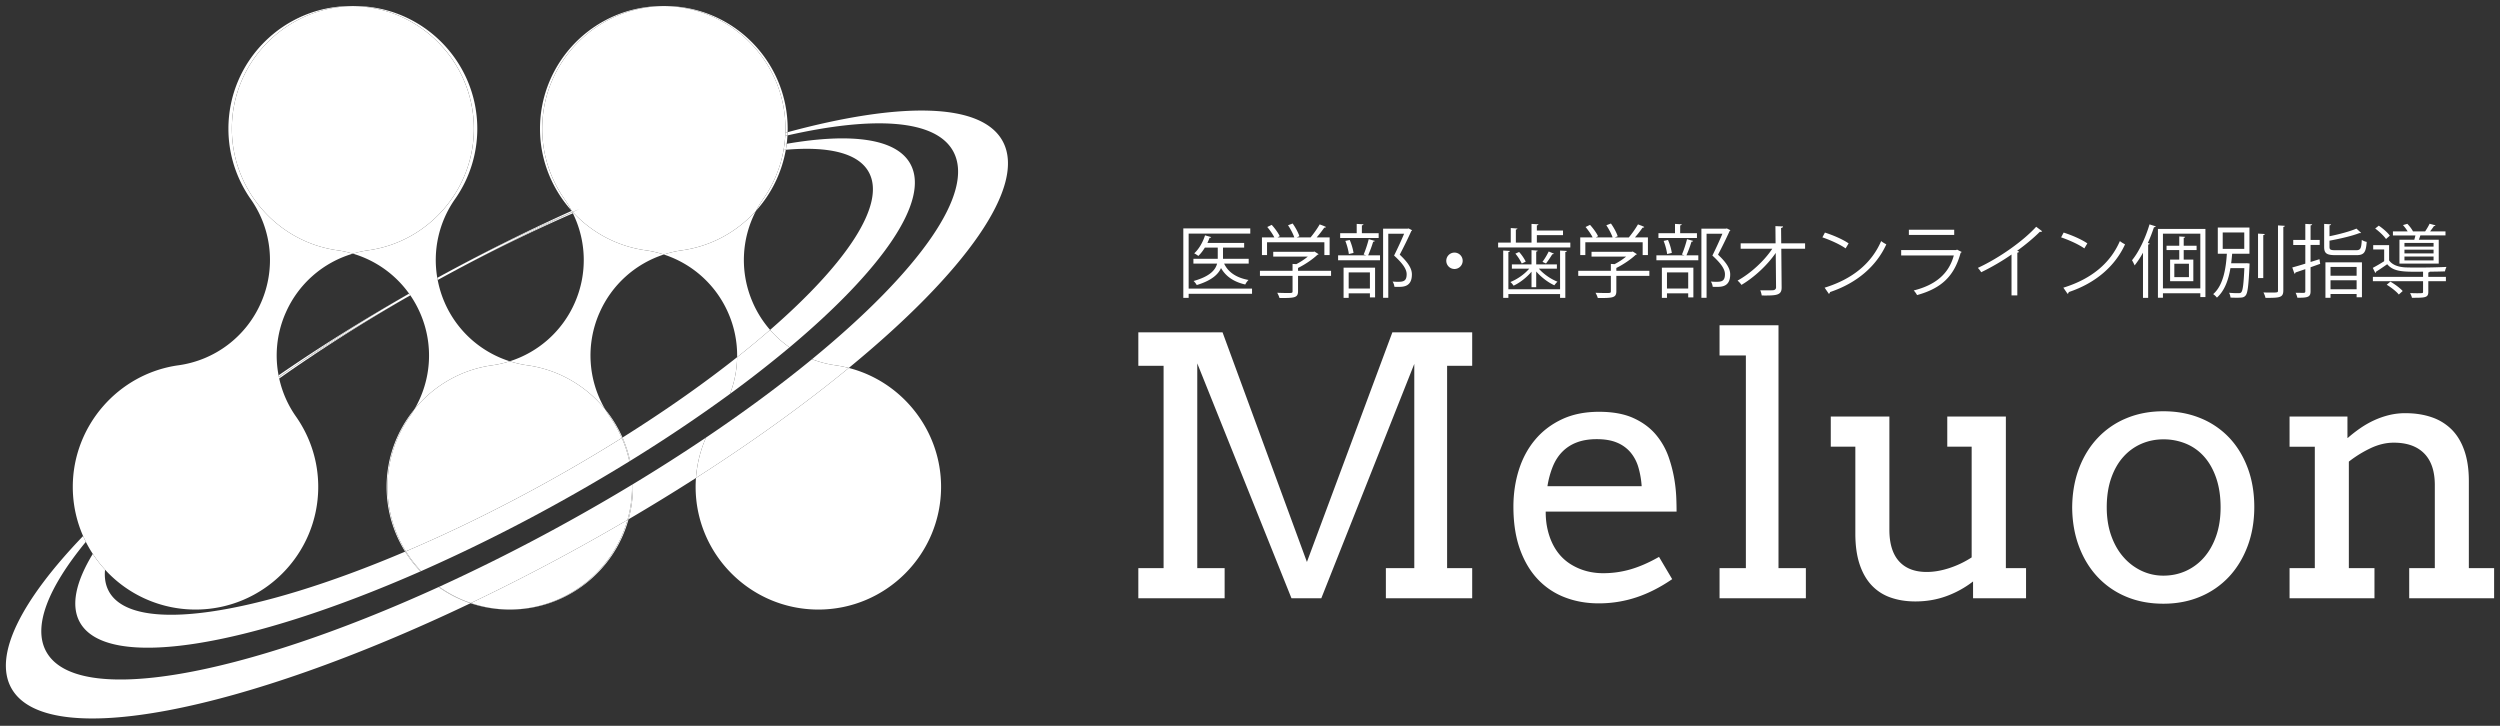 <svg width="310" height="90" fill="none" xmlns="http://www.w3.org/2000/svg"><rect width="100%" height="100%" fill="#333333" stroke="none"/><path d="M97.395 15.965c0 .167-.004.334-.01.501.093-.026.184-.05.276-.073.004-.143.01-.285.01-.428C97.67 7.574 90.844.747 82.452.747c-.046 0-.092.004-.138.005 8.328.073 15.08 6.869 15.08 15.213zM70.883 26.134a.12.12 0 00.009.015c.002 0 .002 0 .003-.002l-.012-.013zm22.864.002a15.263 15.263 0 003.695-7.567c-.093.008-.184.014-.279.023a15.235 15.235 0 01-2.542 6.112c-.325.462-.615.941-.874 1.432zM50.823 51.629c.198-.282.38-.572.553-.866-2.154 2.64-3.439 6-3.439 9.604 0 2.949.845 5.701 2.303 8.035l.086-.037a15.119 15.119 0 01-2.278-7.998c0-3.127.959-6.15 2.775-8.738zm24.223-.866a13.13 13.13 0 01-.737-11.912l.023-.048a13.127 13.127 0 017.983-7.243 13.18 13.18 0 00-2.25-.522 15.13 15.13 0 01-8.936-4.63l-.093.041a13.128 13.128 0 01.264 11.03l-.022.049a13.13 13.13 0 01-8.068 7.27c.703.221 1.424.393 2.167.496 3.907.542 7.309 2.575 9.669 5.469zM58.344 74.8a15.12 15.12 0 004.811.785l.056-.001a15.153 15.153 0 01-4.821-.805l-.046.022z" fill="#fff"/><path d="M63.21 75.584l.055.001c6.998 0 12.905-4.748 14.674-11.192-.044.025-.088.05-.132.077-1.792 6.387-7.651 11.09-14.596 11.114zm12.389-23.955a15.459 15.459 0 011.506 2.681l.085-.053a15.388 15.388 0 00-2.144-3.494c.172.294.354.585.552.866zM28.75 15.966c0 7.556 5.634 14.036 13.106 15.072a13.19 13.19 0 011.898.415c.618-.182 1.25-.324 1.9-.415 7.47-1.036 13.105-7.516 13.105-15.072 0-8.32-6.712-15.097-15.005-15.212-8.292.115-15.003 6.892-15.003 15.212z" fill="#fff"/><path d="M75.046 50.763c-2.36-2.895-5.761-4.927-9.669-5.469a13.25 13.25 0 01-2.166-.496c-.702.221-1.425.393-2.166.496-3.908.542-7.31 2.574-9.669 5.469-.173.294-.355.583-.553.865a15.155 15.155 0 00-2.775 8.738c0 2.933.835 5.673 2.278 7.998 5.507-2.346 11.325-5.177 17.238-8.44a199.744 199.744 0 009.541-5.614c-.408-.933-.91-1.83-1.506-2.682a12.16 12.16 0 01-.553-.865zm2.761 13.707a259.145 259.145 0 01-5.887 3.348 257.807 257.807 0 01-13.53 6.961c1.515.515 3.135.799 4.82.805 6.946-.024 12.805-4.727 14.597-11.114zm27.443-18.844c-5.445 4.47-11.838 9.09-18.951 13.644-.027.364-.042.73-.042 1.097 0 8.392 6.827 15.218 15.218 15.218 8.392 0 15.218-6.826 15.218-15.218 0-6.983-4.815-13.044-11.443-14.741zM93.331 37.48a13.125 13.125 0 01.416-11.343c-2.33 2.591-5.536 4.395-9.182 4.902a13.12 13.12 0 00-2.25.522 13.124 13.124 0 017.984 7.242l.022.05a13.094 13.094 0 011.083 5.437c1.441-1.14 2.806-2.27 4.087-3.383a13.129 13.129 0 01-2.14-3.378l-.02-.05zM67.235 15.965c0-8.344 6.753-15.14 15.08-15.213-.046-.001-.091-.004-.138-.004-8.391 0-15.217 6.826-15.217 15.217 0 3.87 1.48 7.454 3.923 10.171-.258-.491-.549-.97-.873-1.432a15.157 15.157 0 01-2.775-8.739zM50.73 36.414c-5.13 2.945-9.915 5.986-14.234 9.017A251.289 251.289 0 0150.88 36.62c-.047-.069-.099-.136-.148-.205zm4.964-2.467a252.999 252.999 0 0115.279-7.628l-.011-.022c-5.351 2.278-10.996 5.011-16.738 8.158l.05.266c.474-.26.947-.519 1.42-.774z" fill="#fff"/><path d="M71.028 26.294l-.017-.019c-.017.007-.033.015-.05.021a.285.285 0 01.012.023l.055-.024z" fill="#fff"/><path d="M71.861 25.914c-.281.117-.567.242-.85.363l.016.019c.278-.127.558-.258.834-.382zm5.329 28.343c.408.923.725 1.892.943 2.894a189.24 189.24 0 0012.383-8.305 13.11 13.11 0 00.887-4.556c-4.151 3.286-8.939 6.657-14.213 9.967zm30.536-32.917c2.193 3.973-2.745 11.32-12.234 19.567.713.82 1.525 1.545 2.414 2.164 11.412-9.564 17.492-18.192 14.974-22.753-1.742-3.159-7.341-3.865-15.328-2.487-.03.248-.067.494-.11.74 5.303-.46 8.978.401 10.284 2.769zM13.51 73.339c-.43-.776-.582-1.686-.484-2.7a15.273 15.273 0 01-1.518-1.957c-2.113 3.47-2.756 6.396-1.61 8.472 3.345 6.062 20.858 3.108 42.244-6.302a15.29 15.29 0 01-1.903-2.45c-18.686 7.948-33.77 10.3-36.73 4.937z" fill="#fff"/><path d="M50.24 68.402c.55.881 1.188 1.7 1.902 2.45.026-.01.051-.023.077-.034a15.33 15.33 0 01-1.893-2.453l-.086.037zm46.923-49.81l.28-.022c.042-.245.078-.492.109-.74l-.28.05c-.03.238-.067.476-.109.712zM77.105 54.31c.409.935.72 1.906.933 2.9l.096-.06a15.123 15.123 0 00-.944-2.893l-.085.053z" fill="#fff"/><path d="M67.564 59.925c-5.913 3.263-11.73 6.093-17.237 8.44a15.383 15.383 0 001.892 2.453 210.426 210.426 0 0016.762-8.325 217.862 217.862 0 009.057-5.282 15.118 15.118 0 00-.933-2.9c-3.03 1.9-6.22 3.78-9.541 5.614zm27.927-19.019a114.515 114.515 0 01-4.087 3.383 13.142 13.142 0 01-.888 4.556 144.033 144.033 0 007.39-5.775 13.124 13.124 0 01-2.415-2.164zM36.496 45.43c4.319-3.03 9.103-6.071 14.235-9.016l-.004-.004c-5.8 3.307-11.232 6.72-16.182 10.133.01.057.022.114.034.171.633-.427 1.27-.856 1.917-1.283zm34.466-19.133c-.025-.049-.046-.099-.072-.148a230.653 230.653 0 00-16.666 8.306c5.743-3.146 11.387-5.88 16.738-8.158z" fill="#fff"/><path d="M71.012 26.276a5.45 5.45 0 01-.118-.13c-.002 0-.002.002-.003.002.025.049.046.1.072.149l.049-.021zM50.881 36.622l-.002-.003a251.325 251.325 0 00-14.383 8.812c-.645.453-1.278.906-1.903 1.359l.03.145c4.907-3.466 10.374-6.948 16.258-10.313z" fill="#fff"/><path d="M55.142 37.528l-.021-.05c-.39-.895-.667-1.82-.847-2.757l-.477.26c.16-.087.318-.172.477-.26-.017-.089-.035-.177-.05-.266v-.001a13.134 13.134 0 012.187-9.75 15.156 15.156 0 002.774-8.739c0-8.39-6.826-15.217-15.218-15.217-.07 0-.141.004-.213.005C52.047.868 58.76 7.646 58.76 15.966c0 7.556-5.635 14.036-13.105 15.072a13.2 13.2 0 00-1.9.414 13.124 13.124 0 016.973 4.958l.003.004c.05.068.102.136.149.205a13.22 13.22 0 011.21 2.184l.022.049a13.13 13.13 0 01-.735 11.91c2.359-2.893 5.76-4.926 9.668-5.468a13.167 13.167 0 002.167-.496 13.128 13.128 0 01-8.07-7.27zM5.737 80.806c-1.71-3.095.217-7.91 4.909-13.619a13.57 13.57 0 01-.34-.722C2.666 74.427-.85 81.238 1.402 85.318c4.328 7.842 28.526 3.04 56.942-10.517a15.157 15.157 0 01-3.957-2.008C29.9 83.958 9.52 87.663 5.737 80.806zm72.739-20.762c.002.108.007.215.007.323 0 1.394-.192 2.743-.544 4.026a255.459 255.459 0 008.36-5.123 15.033 15.033 0 011.25-5.014 222.086 222.086 0 01-9.073 5.788zm39.711-41.3c2.833 5.131-4.299 14.977-17.5 25.797.926.355 1.896.614 2.9.753.566.08 1.12.192 1.663.332 14.387-11.806 22.157-22.546 19.067-28.146-2.648-4.795-12.727-4.86-26.656-1.087-.003.133-.008.266-.015.398 10.735-2.433 18.372-1.98 20.541 1.953z" fill="#fff"/><path d="M54.455 72.762l-.068.031a15.171 15.171 0 003.957 2.008.839.839 0 01.046-.022 15.142 15.142 0 01-3.935-2.017zm42.911-55.907c.094-.023.187-.043.28-.064.007-.132.012-.265.015-.399l-.276.074c-.004.13-.011.259-.019.389zm-18.89 43.189c-.036.021-.073.042-.108.064.002.087.005.172.005.259 0 1.42-.2 2.797-.566 4.102l.132-.076c.352-1.283.544-2.632.544-4.026 0-.108-.005-.215-.007-.323z" fill="#fff"/><path d="M54.455 72.763a15.14 15.14 0 003.936 2.016 258.337 258.337 0 0013.53-6.961c2-1.103 3.963-2.222 5.886-3.349.366-1.305.566-2.681.566-4.102 0-.087-.003-.172-.005-.259a239.57 239.57 0 01-8.115 4.686 232.799 232.799 0 01-15.798 7.969zm49.132-27.469a13.151 13.151 0 01-2.9-.753c-3.886 3.185-8.299 6.456-13.138 9.715a15.048 15.048 0 00-1.25 5.014c7.112-4.555 13.506-9.175 18.951-13.645a15.073 15.073 0 00-1.663-.33zM70.973 26.32a252.852 252.852 0 00-15.278 7.626 207.791 207.791 0 0115.342-7.497c-.023-.043-.042-.087-.064-.13z" fill="#fff"/><path d="M71.13 26.408c-.036-.037-.068-.076-.103-.113l-.054.025c.022.043.04.087.064.13l.093-.042zM54.274 34.72c-.16.09-.317.174-.476.261.159-.087.317-.172.476-.26zM34.579 46.714l.014.076a156.04 156.04 0 011.903-1.36c-.646.428-1.284.857-1.917 1.284z" fill="#fff"/><path d="M35.42 38.803a13.125 13.125 0 018.335-7.35 13.283 13.283 0 00-1.9-.415c-7.471-1.036-13.105-7.516-13.105-15.072C28.75 7.646 35.462.87 43.755.754c-.072-.002-.143-.006-.213-.006-8.392 0-15.218 6.826-15.218 15.218 0 3.129.96 6.15 2.774 8.738a13.131 13.131 0 011.29 12.775l-.022.049a13.129 13.129 0 01-10.234 7.767C14.66 46.332 9.026 52.812 9.026 60.367a15.125 15.125 0 002.482 8.316c.453.693.96 1.347 1.518 1.956a15.181 15.181 0 0011.218 4.946c8.39 0 15.217-6.826 15.217-15.218 0-3.128-.959-6.15-2.775-8.738a13.105 13.105 0 01-2.064-4.693c-.01-.048-.018-.097-.029-.146a13.113 13.113 0 01.804-7.938l.022-.049zM97.552 17.83c.043-.344.075-.689.094-1.039-.093.02-.186.042-.28.064-.02.343-.052.685-.094 1.025l.28-.05z" fill="#fff"/><path d="M82.316.752c-8.328.074-15.08 6.869-15.08 15.213 0 3.129.96 6.15 2.774 8.738.324.463.614.942.873 1.433l.01.012.117.128c.283-.12.57-.246.851-.363-.277.124-.556.255-.834.382.035.037.067.076.103.113a15.13 15.13 0 008.936 4.63c.772.107 1.522.286 2.25.523a13.119 13.119 0 012.25-.523c3.645-.507 6.851-2.31 9.181-4.902.259-.491.55-.97.874-1.433a15.235 15.235 0 002.651-6.823c.043-.34.074-.682.094-1.025a14.688 14.688 0 00.03-.89c0-8.344-6.753-15.14-15.08-15.213zm58.837 69.693h3.132V45.362h-3.132v-4.155h10.442l10.463 28.477 10.595-28.477h9.898v4.155h-3.111v25.083h3.111v3.742h-10.703v-3.742h3.524V45.123l-11.53 29.063h-3.698l-11.682-29.128v25.387h3.393v3.742h-10.702v-3.742zm56.843-15.989c-.943 0-1.765.134-2.469.402a4.964 4.964 0 00-1.795 1.154c-.493.499-.888 1.112-1.185 1.837a11.026 11.026 0 00-.663 2.437h11.682a10.903 10.903 0 00-.404-2.328 5.094 5.094 0 00-.966-1.849 4.379 4.379 0 00-1.676-1.218c-.682-.29-1.524-.435-2.524-.435zm-6.329 8.984c0 .638.046 1.222.14 1.751a9.11 9.11 0 00.402 1.512c.537 1.45 1.396 2.542 2.578 3.275 1.182.732 2.521 1.099 4.015 1.099a12.08 12.08 0 003.425-.49c1.11-.327 2.274-.838 3.492-1.534l1.632 2.763c-1.48 1.015-2.966 1.77-4.46 2.261-1.493.493-3.045.74-4.655.74-1.523 0-2.934-.253-4.231-.76a9.006 9.006 0 01-3.35-2.263c-.936-1-1.669-2.248-2.199-3.741-.528-1.495-.793-3.235-.793-5.222 0-1.61.225-3.129.674-4.558.45-1.427 1.12-2.675 2.012-3.74.892-1.067 1.998-1.912 3.319-2.536 1.318-.623 2.857-.935 4.611-.935 1.697 0 3.115.258 4.253.772 1.138.515 2.066 1.197 2.785 2.046a8.906 8.906 0 011.631 2.903 16.97 16.97 0 01.772 3.33c.073.55.12 1.108.142 1.674a42.6 42.6 0 01.033 1.653h-16.228zm21.557-23.103h7.31v30.108h3.393v3.742h-10.703v-3.742h3.264V44.08h-3.264v-3.742zm28.238 11.313h7.265v18.795h2.502v3.741h-6.57V72.1a12.264 12.264 0 01-3.317 1.826c-1.197.436-2.477.653-3.84.653-1.132 0-2.158-.163-3.078-.49a5.834 5.834 0 01-2.35-1.522c-.645-.689-1.141-1.563-1.49-2.621-.348-1.06-.522-2.32-.522-3.786V55.39h-3.046v-3.742h7.267V65.68c0 1.726.398 3.031 1.196 3.916.797.884 1.943 1.327 3.437 1.327.885 0 1.817-.16 2.795-.479.979-.32 1.904-.761 2.775-1.327V55.39h-3.024v-3.742zm19.774 11.268c0 1.29.185 2.458.554 3.502.37 1.045.878 1.934 1.524 2.665a6.837 6.837 0 002.24 1.697 6.29 6.29 0 002.709.598c1 0 1.932-.195 2.796-.587a6.582 6.582 0 002.251-1.685c.638-.733 1.139-1.622 1.501-2.666.362-1.045.543-2.218.543-3.524 0-1.364-.181-2.574-.543-3.634-.362-1.057-.86-1.942-1.491-2.652a6.125 6.125 0 00-2.25-1.61 7.231 7.231 0 00-2.807-.544c-.958 0-1.86.18-2.709.543a6.4 6.4 0 00-2.24 1.61c-.646.711-1.154 1.596-1.524 2.653-.369 1.06-.554 2.27-.554 3.634zm-4.286 0c.014-1.784.302-3.408.859-4.873.559-1.465 1.339-2.723 2.34-3.773a10.207 10.207 0 013.567-2.427c1.378-.566 2.893-.848 4.547-.848 1.667 0 3.194.282 4.579.848a10.135 10.135 0 013.557 2.404c.986 1.037 1.755 2.287 2.306 3.752.551 1.466.827 3.09.827 4.874 0 1.754-.276 3.368-.827 4.84-.551 1.472-1.32 2.737-2.306 3.797a10.301 10.301 0 01-3.557 2.468c-1.385.587-2.912.88-4.579.88-1.697 0-3.235-.29-4.612-.87a10.241 10.241 0 01-3.546-2.447c-.987-1.051-1.755-2.309-2.306-3.773-.552-1.465-.835-3.083-.849-4.852zm41.791 7.527h3.176v-10.29c0-1.725-.439-3.035-1.316-3.926-.878-.892-2.135-1.338-3.775-1.338-.943 0-1.892.224-2.85.674a14.321 14.321 0 00-2.719 1.676v13.204h3.177v3.742h-10.529v-3.742h3.132V55.391h-3.132V51.65h7.179v2.653h.043c.478-.42.99-.819 1.533-1.197a11.527 11.527 0 011.708-.978 10.319 10.319 0 011.86-.653 8.462 8.462 0 012.034-.24c1.204 0 2.292.168 3.263.501a6.388 6.388 0 012.48 1.524c.682.68 1.208 1.554 1.577 2.62.37 1.066.555 2.324.555 3.775v10.79h3.133v3.742h-10.529v-3.742zM154.838 32.092v.592h-3.048c.504 1.085 1.549 1.765 3.028 2.032a1.897 1.897 0 00-.404.562c-1.401-.316-2.406-.986-3.008-2.041-.345.788-1.164 1.547-3.008 2.11a2.085 2.085 0 00-.395-.503c2.052-.573 2.712-1.381 2.92-2.16h-2.94v-.592h3.018v-1.39h-1.597c-.247.404-.523.76-.809 1.035a3.758 3.758 0 00-.512-.325c.562-.503 1.065-1.352 1.341-2.23l.76.218c-.021.06-.08.089-.198.089a8.94 8.94 0 01-.266.631h4.555v.582h-2.623v1.39h3.186zm.414 3.698v.641h-7.86v.504h-.661v-8.61h8.304v.64h-7.643v6.825h7.86zm1.86-5.75v1.59h-.631v-2.19h1.538c-.187-.385-.552-.907-.878-1.293l.552-.265c.395.434.819 1.016.996 1.41l-.286.148h2.091c-.148-.444-.473-1.055-.779-1.51l.572-.216c.355.493.71 1.154.838 1.578l-.345.148h1.726c.384-.454.868-1.144 1.134-1.617.622.227.7.276.779.324-.029.06-.108.09-.207.08a14.76 14.76 0 01-.947 1.213h1.608v2.19h-.651v-1.59h-7.11zm7.939 3.542v.622h-4.094v1.913c0 .828-.473.838-2.297.838a3.168 3.168 0 00-.286-.651c.503.02.946.03 1.262.03.572 0 .641 0 .641-.218v-1.912h-4.044v-.622h4.044v-.858l.464.03a8.154 8.154 0 001.43-.938h-4.29v-.591h4.99l.118-.04.513.325c-.029.05-.089.08-.148.09-.582.552-1.519 1.193-2.397 1.627v.355h4.094zm9.61-5.256l.434.216c-.01.05-.049.08-.089.098a55.343 55.343 0 01-1.439 2.94c1.065.996 1.508 1.736 1.508 2.445 0 1.548-1.074 1.548-1.715 1.548-.148 0-.307 0-.455-.01a1.449 1.449 0 00-.226-.65c.217.02.424.03.612.03.66 0 1.134-.03 1.134-.937 0-.64-.484-1.331-1.558-2.317.483-.977.908-1.904 1.242-2.703h-1.962v7.939h-.642v-8.57h3.028l.128-.03zm-4.792 5.453h-2.633v2.001h2.633v-2zm-2.506-4.024c.227.503.414 1.174.474 1.608l-.581.138c-.05-.434-.228-1.115-.435-1.628l.542-.118zm-.759 7.18v-3.748h3.905v3.689h-.64v-.504h-2.634v.563h-.631zm4.35-8.019v.593h-4.774v-.593h2.051v-1.153l.839.05c-.01.069-.069.117-.197.138v.965h2.081zm-1.865 2.644c.227-.512.494-1.341.632-1.903l.76.216c-.021.06-.09.09-.208.099a15.44 15.44 0 01-.621 1.686h1.469v.612h-5.197v-.612h3.471l-.306-.098zm12.283.778a1.016 1.016 0 11-2.033 0 1.016 1.016 0 012.033 0zm11.308-.887c-.03.05-.098.079-.197.079a12.4 12.4 0 01-.779 1.144s-.434-.197-.434-.206a8.66 8.66 0 00.77-1.283l.64.266zm-3.984 1.223a5.672 5.672 0 00-.789-1.223l.463-.207c.336.366.671.868.818 1.203l-.492.227zm1.212 2.94v-1.925c-.601.72-1.459 1.382-2.228 1.737a1.733 1.733 0 00-.395-.454c.829-.326 1.756-.966 2.338-1.657h-2.15v-.532h2.435v-1.766l.769.06c-.009.059-.058.108-.187.128v1.578h2.565v.532h-2.239c.582.67 1.5 1.302 2.317 1.617-.128.1-.305.316-.393.444-.769-.344-1.648-1.015-2.25-1.716v1.954h-.582zm3.541.256v-4.803l.839.049c-.01.07-.06.118-.188.138v5.68h-.651v-.473h-6.41v.474h-.641v-5.868l.828.049c-.009.07-.059.118-.187.138v4.616h6.41zm-2.879-5.79h4.151v.602h-8.954v-.601h1.567v-1.805l.83.059c-.011.06-.07.108-.198.129v1.617h1.942v-2.318l.858.05c-.009.069-.068.117-.196.137v.64h3.244v.564h-3.244v.927zm6.011-.04v1.59h-.631v-2.19h1.538c-.187-.385-.552-.907-.878-1.293l.553-.265c.395.434.818 1.016.995 1.41l-.286.148h2.091c-.148-.444-.474-1.055-.778-1.51l.571-.216c.355.493.71 1.154.838 1.578l-.345.148h1.727a12.09 12.09 0 001.133-1.617c.622.227.701.276.779.324-.029.06-.108.09-.207.08a14.76 14.76 0 01-.947 1.213h1.608v2.19h-.652v-1.59h-7.109zm7.939 3.542v.622h-4.093v1.913c0 .828-.473.838-2.298.838a3.115 3.115 0 00-.286-.651c.503.02.946.03 1.263.03.571 0 .641 0 .641-.218v-1.912h-4.044v-.622h4.044v-.858l.462.03a8.09 8.09 0 001.431-.938h-4.29v-.591h4.99l.118-.04.513.325c-.029.05-.088.08-.148.09-.582.552-1.518 1.193-2.396 1.627v.355h4.093zm9.611-5.256l.433.216c-.01.05-.049.08-.088.098a56.203 56.203 0 01-1.44 2.94c1.065.996 1.509 1.736 1.509 2.445 0 1.548-1.075 1.548-1.716 1.548-.148 0-.307 0-.454-.01a1.475 1.475 0 00-.227-.65c.217.02.424.03.612.03.66 0 1.134-.03 1.134-.937 0-.64-.484-1.331-1.558-2.317a48.58 48.58 0 001.242-2.703h-1.963v7.939h-.641v-8.57h3.027l.13-.03zm-4.794 5.453h-2.632v2.001h2.632v-2zm-2.505-4.024a6.58 6.58 0 01.474 1.608l-.582.138c-.049-.434-.227-1.115-.434-1.628l.542-.118zm-.759 7.18v-3.748h3.905v3.689h-.641v-.504h-2.632v.563h-.632zm4.349-8.019v.593h-4.774v-.593h2.052v-1.153l.839.05c-.01.069-.07.117-.197.138v.965h2.08zm-1.864 2.644c.227-.512.494-1.341.632-1.903l.759.216c-.02.06-.089.09-.207.099a15.44 15.44 0 01-.621 1.686h1.469v.612h-5.197v-.612h3.47l-.305-.098zm15.272-.72h-2.949l.041 4.792c.019.996-.652 1.027-2.467 1.007a3.242 3.242 0 00-.177-.642c.65.01 1.429.01 1.608-.01.236-.028.355-.187.345-.364l-.04-4.261c-1.005 1.48-2.644 3.018-4.249 3.965a2.719 2.719 0 00-.484-.533c1.608-.887 3.304-2.436 4.309-3.954h-3.925v-.671h4.329l-.019-2.13.946.039c-.009.109-.107.169-.245.188l.019 1.903h2.958v.671zm2.422 4.832c3.501-1.084 5.829-3.047 7.012-5.779.207.168.433.296.641.405-1.234 2.702-3.64 4.803-6.984 5.917a.324.324 0 01-.138.227l-.531-.77zm.038-6.834c1.027.326 2.21.838 2.939 1.34l-.373.622c-.711-.502-1.875-1.025-2.88-1.37l.314-.592zm16.032.295h-5.621v-.65h5.621v.65zm.928 2.111a.233.233 0 01-.129.099c-.809 2.977-2.455 4.427-5.403 5.247a2.987 2.987 0 00-.415-.573c2.682-.67 4.349-2.051 4.97-4.339h-6.528v-.67h6.824l.098-.06.583.296zm9.975-2.574c-.039.05-.099.079-.188.079-.029 0-.058 0-.098-.01-.76.77-1.853 1.667-2.811 2.356.079.031.198.09.237.11-.02.06-.108.118-.217.128v5.295h-.72V31.56c-1.045.74-2.405 1.538-3.758 2.198a3.534 3.534 0 00-.414-.541c2.693-1.243 5.642-3.353 7.23-5.099l.739.553zm2.629 7.002c3.501-1.084 5.828-3.047 7.012-5.779.207.168.433.296.64.405-1.233 2.702-3.639 4.803-6.982 5.917a.322.322 0 01-.139.227l-.531-.77zm.038-6.834c1.027.326 2.21.838 2.939 1.34l-.374.622c-.71-.502-1.874-1.025-2.879-1.37l.314-.592zm15.538 3.866h-1.814v1.657h1.814v-1.657zm.948-1.696h-1.598v1.183h1.193v2.673h-2.879V32.19h1.134v-1.183h-1.577v-.533h1.577V29.32l.73.05c-.011.059-.059.108-.178.128v.976h1.598v.533zm-4.173 4.754h4.636v-6.786h-4.636v6.786zm-.621-7.377h5.888v8.45h-.631v-.472h-4.636v.552h-.621v-8.53zm-1.853 8.55v-5.602a11.5 11.5 0 01-1.036 1.578 5.856 5.856 0 00-.324-.641c.847-1.025 1.665-2.741 2.169-4.447l.779.246c-.03.069-.099.109-.228.109-.217.66-.472 1.32-.758 1.952l.226.069c-.019.07-.068.108-.188.129v6.607h-.64zm16.74-8.985l.848.05c-.01.078-.058.118-.187.138v7.88c0 .473-.137.68-.433.789-.317.118-.859.128-1.777.128a2.786 2.786 0 00-.255-.67c.365.009.7.009.975.009.79 0 .829 0 .829-.256V27.95zm-2.475 1.016l.839.05c-.01.07-.06.118-.189.138v5.325h-.65v-5.513zm-4.379 1.894h2.673v-2.032h-2.673v2.032zm2.85 1.785l.139-.01.345.04c0 .069-.01.138-.01.217-.119 2.543-.226 3.441-.483 3.747-.217.247-.385.276-1.096.276-.236 0-.503 0-.778-.02a1.7 1.7 0 00-.177-.592c.502.05.995.05 1.162.05.179 0 .267-.02.346-.108.187-.198.297-.967.385-2.999h-1.726c-.226 1.351-.671 2.762-1.676 3.659a2.14 2.14 0 00-.465-.434c1.303-1.124 1.589-3.333 1.698-5.01h-1.124v-3.244h3.925v3.244h-2.142c-.038.366-.068.77-.127 1.184h1.804zm10.518 3.225h3.236v-1.116h-3.236v1.115zm3.236-2.772h-3.236v1.095h3.236v-1.095zm-3.867 3.827v-4.399h4.527v4.33h-.66v-.404h-3.236v.473h-.631zm.504-6.312c0 .345.117.414.808.414h2.455c.582 0 .681-.177.741-1.282.148.108.423.217.61.246-.098 1.322-.325 1.648-1.311 1.648h-2.515c-1.133 0-1.45-.208-1.45-1.026v-2.85l.858.05c-.01.068-.069.117-.196.137v1.341c1.232-.246 2.573-.61 3.342-.947l.572.523c-.029.03-.069.04-.118.04-.02 0-.049 0-.078-.01-.888.355-2.387.7-3.718.946v.77zm-1.243 1.528l.088.573-1.193.424v2.978c0 .71-.325.818-1.636.798a3.042 3.042 0 00-.217-.611c.462.01.886.01 1.015.01.128-.01.187-.05.187-.187v-2.751c-.464.157-.888.305-1.223.414a.16.16 0 01-.118.157l-.276-.779a48.04 48.04 0 001.617-.474v-2.317h-1.498v-.621h1.498v-1.992l.849.05c-.01.079-.06.117-.198.137v1.805h1.134v.621h-1.134v2.11l1.105-.345zm14.147-.335h-3.61v.482h3.61v-.482zm0-.848h-3.61v.464h3.61v-.464zm0-.838h-3.61v.454h3.61v-.454zm-4.23-.394h1.844c.038-.168.098-.355.138-.534h-2.792v-.502h1.825a4.915 4.915 0 00-.581-.78l.542-.157c.265.266.563.651.7.937h1.509c.198-.286.423-.67.552-.947l.729.197c-.019.06-.088.1-.186.089-.119.187-.307.434-.474.66h1.903v.503h-3.115a7.77 7.77 0 01-.188.534h2.465v2.958h-4.871v-2.958zm-.08 6.795c-.296-.376-.946-.879-1.499-1.214l.455-.384c.55.315 1.203.798 1.527 1.163l-.483.435zm-2.485-8.541c.513.345 1.105.858 1.371 1.242l-.473.415c-.257-.385-.838-.928-1.341-1.302l.443-.355zm1.282 4.308c.404.573 1.174.84 2.11.87.346.01.838.019 1.382.019a76.9 76.9 0 003.619-.079 2.94 2.94 0 00-.188.553 74.36 74.36 0 01-1.884.038c-.019.05-.069.08-.177.1v.542h2.18v.542h-2.18v1.312c0 .364-.09.543-.385.64-.305.1-.808.1-1.646.1-.03-.178-.138-.404-.228-.582.336.01.642.02.889.02.246 0 .433-.01.511-.01.169-.01.208-.04.208-.168v-1.312h-6.222v-.542h6.222v-.642c-2.466.03-3.639.03-4.448-.926-.483.345-.966.671-1.39.937 0 .078-.019.118-.089.138l-.305-.622c.424-.227.946-.523 1.41-.828v-1.45h-1.361v-.543h1.972v1.893z" fill="#fff"/></svg>